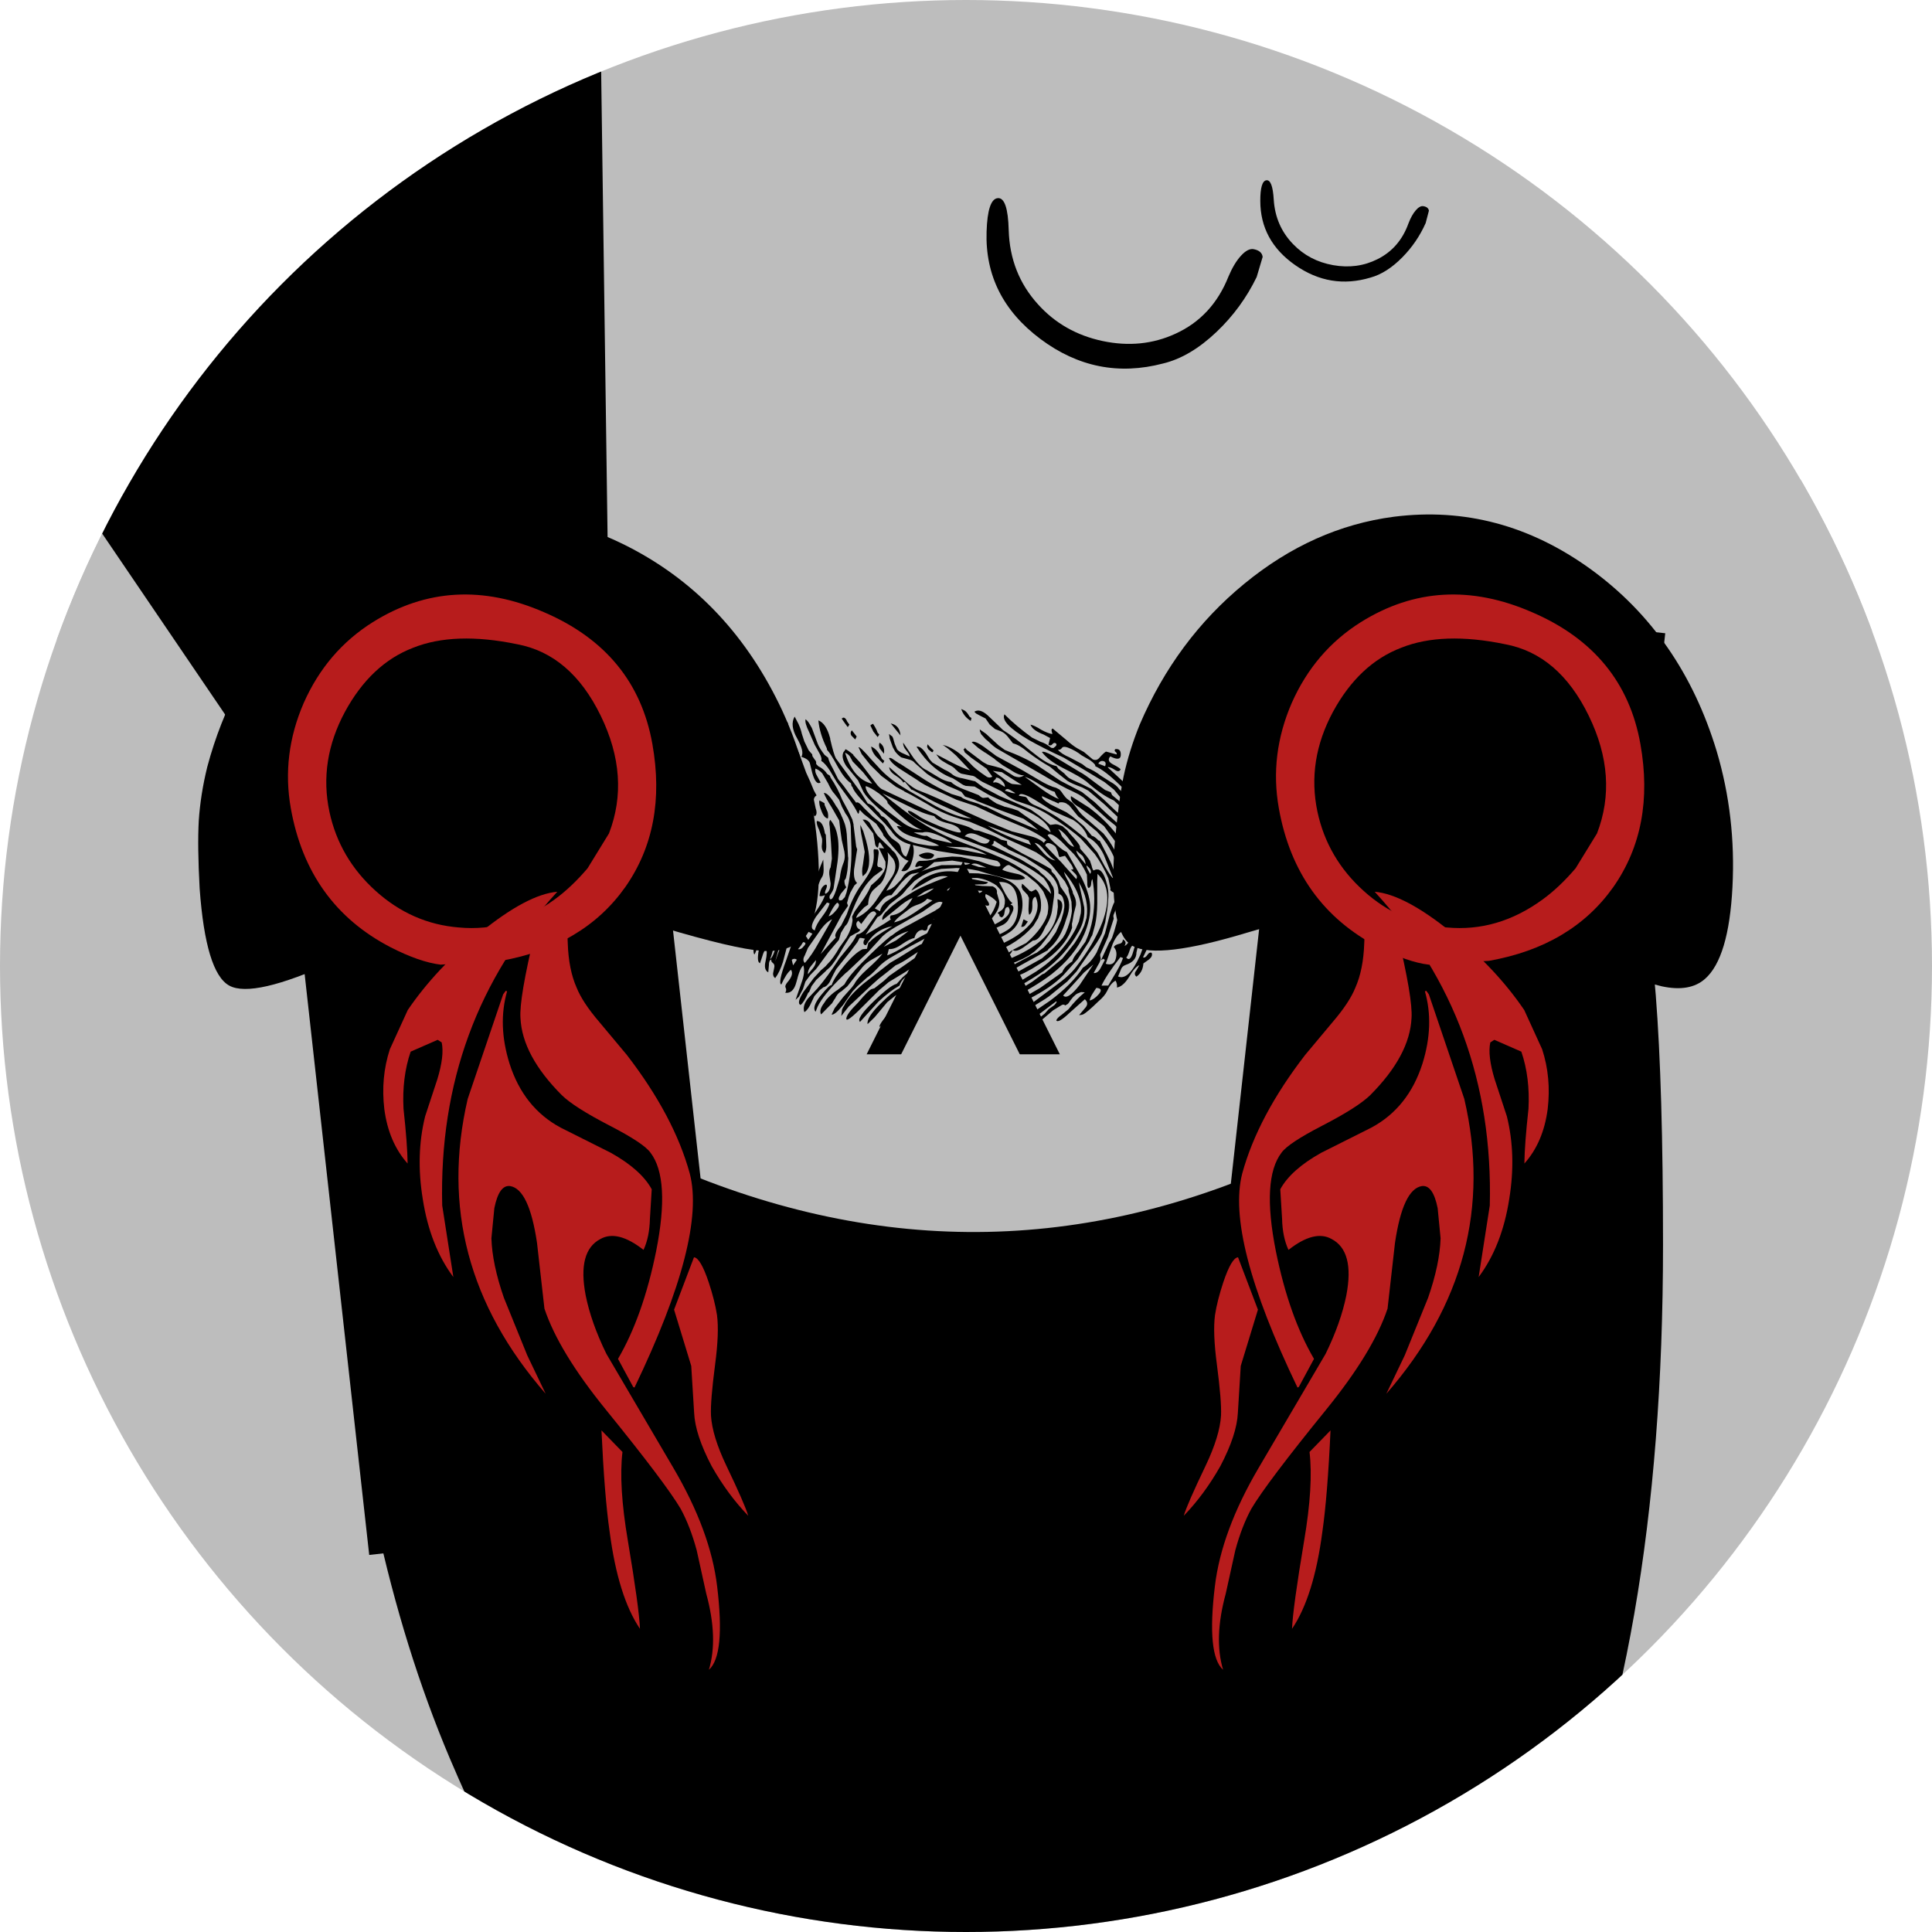 <?xml version="1.0" encoding="UTF-8" standalone="no"?>
    <svg version="1.1" xmlns="http://www.w3.org/2000/svg" xmlns:xlink="http://www.w3.org/1999/xlink" height="30" width="30">
        <clipPath id="clipCircle">
            <circle cx="15" cy="15" r="15"/>
        </clipPath>
        <circle fill="#bdbdbd" cx="15" cy="15" r="15"/>
        <g clip-path="url(#clipCircle)">
  

  <g transform="
            matrix(1.0, 0.0, 0.0, 1.0, 0.0, 0.0) translate(15.471, 24.343) rotate(0) scale(1.286) scale(1,1)
        ">
    <path d="M-7.25 -8.4 Q-6.55 -9.05 -4.45 -8.4 -2.5 -7.7 0.55 -7.75 3.65 -7.75 5.8 -8.5 L7.7 -8.35 Q8.05 -7.7 8.05 -3.9 8.05 5.95 2.5 8.3 0.1 9.35 -2.3 7.9 -4.9 6.3 -6.6 2.3 -7.7 -0.3 -7.95 -3.9 -8.15 -7.5 -7.25 -8.4" fill="#000000" fill-rule="evenodd" stroke="none"/>
  </g>



  <g transform="
            matrix(1.0, 0.0, 0.0, 1.0, 0.0, 0.0) translate(14.605, 6.351) rotate(0.486) scale(0.483) scale(1,1)
        ">
    <path d="M41.0 -11.4 Q2.2 64.3 -41.0 -11.4 0.5 37.45 41.0 -11.4" fill="#bdbdbd" fill-rule="evenodd" stroke="none"/>
  </g>



	<g transform="
            matrix(1.0, 0.0, 0.0, 1.0, 0.0, 0.0) translate(7.8, 16.671) rotate(-6.343) scale(0.144) scale(1,1)
        ">
		<path fill="#000000" fill-rule="evenodd" stroke="none" stroke-width="1.333" d="M -20,-50 L 20,-50 L 20,50 L -20,50 Z "/>
	</g>



	<g transform="
            matrix(1.0, 0.0, 0.0, 1.0, 0.0, 0.0) translate(6.471, 10.157) rotate(162.509) scale(0.208) scale(1,1)
        ">
		<path fill="#000000" fill-rule="evenodd" stroke="none" stroke-width="1" d="M0.0 -50.0 L30.0 50.0 -30.0 50.0 0.0 -50.0"/>
	</g>



  <g transform="
            matrix(1.0, 0.0, 0.0, 1.0, 0.0, 0.0) translate(7.757, 11.529) rotate(-4.132) scale(0.113) scale(1,1)
        ">
    <path d="M-7.55 -30.55 Q6.85 -33.45 20.0 -25.3 33.1 -17.15 39.05 -1.6 42.35 7.15 42.55 16.85 42.75 26.6 39.7 29.7 37.75 31.7 33.85 31.15 30.1 30.6 20.45 26.95 14.5 24.7 10.75 23.85 6.95 22.95 1.95 22.7 L-9.25 23.25 Q-13.6 24.15 -24.85 28.4 -36.35 32.65 -39.45 30.65 -42.55 28.65 -42.55 17.05 -42.45 11.25 -42.0 7.75 -41.5 4.15 -40.3 0.45 -36.15 -11.55 -27.35 -19.9 -18.5 -28.3 -7.55 -30.55" fill="#000000" fill-rule="evenodd" stroke="none"/>
  </g>



	<g transform="
            matrix(1.0, 0.0, 0.0, 1.0, 0.0, 0.0) translate(22.2, 16.671) rotate(6.343) scale(0.144) scale(1,1)
        ">
		<path fill="#000000" fill-rule="evenodd" stroke="none" stroke-width="1.333" d="M -20,-50 L 20,-50 L 20,50 L -20,50 Z "/>
	</g>



  <g transform="
            matrix(1.0, 0.0, 0.0, 1.0, 0.0, 0.0) translate(22.243, 11.529) rotate(4.132) scale(0.113) scale(1,1)
        ">
    <path d="M-7.55 -30.55 Q6.85 -33.45 20.0 -25.3 33.1 -17.15 39.05 -1.6 42.35 7.15 42.55 16.85 42.75 26.6 39.7 29.7 37.75 31.7 33.85 31.15 30.1 30.6 20.45 26.95 14.5 24.7 10.75 23.85 6.95 22.95 1.95 22.7 L-9.25 23.25 Q-13.6 24.15 -24.85 28.4 -36.35 32.65 -39.45 30.65 -42.55 28.65 -42.55 17.05 -42.45 11.25 -42.0 7.75 -41.5 4.15 -40.3 0.45 -36.15 -11.55 -27.35 -19.9 -18.5 -28.3 -7.55 -30.55" fill="#000000" fill-rule="evenodd" stroke="none"/>
  </g>



  <g transform="
            matrix(1.0, 0.0, 0.0, 1.0, 0.0, 0.0) translate(14.863, 13.567) rotate(6.981) scale(0.069) scale(1,1)
        ">
    <path d="M2.15 7.2 Q-1.7 7.2 -3.35 9.45 -0.35 8.85 2.15 7.2 M-26.05 11.5 Q-25.05 10.05 -26.0 9.75 -26.75 10.5 -27.55 13.0 -26.9 12.85 -26.05 11.5 M-11.8 16.55 L-9.3 14.15 Q-12.4 15.5 -14.4 18.35 L-11.8 16.55 M-6.0 6.4 Q-6.6 7.3 -7.7 7.85 -9.05 8.5 -9.5 8.95 L-11.3 10.7 Q-12.5 11.9 -12.75 12.6 -10.75 11.85 -8.5 9.9 L-4.8 6.65 -6.0 6.4 M12.9 28.45 Q12.15 28.9 12.6 29.75 13.6 29.7 14.25 28.9 14.9 28.0 13.95 27.4 13.9 27.9 12.9 28.45 M11.3 34.3 Q10.95 35.15 10.25 35.55 9.45 36.1 8.8 35.75 L9.9 34.8 Q10.55 34.3 11.3 34.3 M0.9 9.5 Q4.95 8.05 4.6 7.2 -1.1 9.85 -4.1 10.9 -2.75 10.85 0.9 9.5 M-0.45 11.25 L4.4 9.05 Q3.15 9.35 1.0 10.3 L-2.3 11.6 -4.0 11.85 Q-5.05 12.05 -5.15 12.7 -5.05 13.9 -6.25 13.5 -7.55 13.8 -7.8 15.55 -8.75 15.8 -10.4 17.25 -11.9 18.65 -13.2 18.7 L-13.4 20.15 Q-11.8 19.4 -8.8 16.9 -5.9 14.45 -4.1 13.6 -3.95 12.75 -0.45 11.25 M13.35 16.45 L14.5 15.5 14.5 15.55 14.15 16.35 13.6 16.9 13.0 17.25 10.45 18.75 Q8.4 19.85 7.5 19.75 L6.75 20.1 Q6.05 20.95 3.7 21.85 0.9 22.75 -0.2 23.2 L-2.5 24.55 Q-5.05 26.35 -6.15 27.5 L-7.0 28.7 Q-7.4 29.4 -8.0 29.7 L-8.85 30.35 -10.55 32.75 -12.25 35.4 -13.1 36.35 Q-13.65 35.95 -9.9 30.75 -6.15 25.6 -5.0 25.8 -4.2 24.3 -1.15 22.75 L-1.05 22.45 0.4 22.0 Q4.7 20.3 5.15 20.65 L6.3 19.9 6.35 19.85 7.15 19.4 8.05 18.75 Q7.9 19.2 8.35 19.2 8.8 18.7 10.8 17.7 12.9 16.55 13.1 16.85 L13.35 16.45 M17.1 8.75 L16.6 9.65 Q16.3 10.15 15.75 10.1 L16.05 8.45 16.05 8.4 16.15 8.4 17.1 8.75 M-34.15 24.95 L-33.45 23.6 Q-34.05 23.25 -34.6 23.75 L-34.15 24.95 M-30.15 24.65 Q-30.75 25.6 -30.6 26.55 L-29.6 25.0 Q-29.0 24.0 -29.2 23.15 L-30.15 24.65 M-42.35 9.85 Q-41.65 7.2 -42.3 6.05 L-42.55 8.1 Q-42.65 9.25 -42.35 9.85 M-32.25 20.35 Q-31.6 19.45 -32.55 19.5 L-32.95 20.35 -33.5 21.2 Q-32.8 21.3 -32.25 20.35 M-30.7 17.35 L-31.6 17.05 -32.1 18.05 -31.45 18.85 -30.7 17.35 M-26.7 13.6 Q-28.1 14.45 -29.3 16.9 L-31.3 20.65 -31.8 22.4 Q-32.3 23.55 -31.6 24.1 -30.3 22.35 -28.95 18.95 L-26.7 13.6 M-27.7 10.1 L-28.3 10.0 -30.35 13.45 Q-31.75 16.35 -30.25 16.55 -30.15 15.25 -29.0 13.3 -27.8 11.25 -27.7 10.1 M-30.3 0.5 L-30.0 2.35 Q-29.8 3.45 -30.0 4.2 L-30.4 5.15 -30.95 7.25 -30.95 7.6 -31.4 8.3 Q-31.1 8.5 -31.1 9.45 L-30.75 9.55 -31.15 10.3 Q-31.55 12.6 -32.55 14.15 -33.1 15.35 -33.85 15.35 -33.2 13.15 -32.1 8.05 -31.1 3.15 -30.3 0.5 M-38.7 1.25 Q-38.9 1.0 -38.7 0.35 L-38.55 -0.8 Q-39.15 -0.8 -39.2 0.35 -39.35 1.5 -38.7 1.25 M-32.05 -6.05 Q-32.85 -7.25 -32.8 -7.95 L-32.3 -7.9 Q-31.3 -7.65 -30.65 -5.4 L-30.4 -5.1 -30.05 -3.0 Q-29.8 -1.7 -30.15 -0.95 -30.85 -1.35 -31.0 -2.4 -31.0 -3.6 -31.15 -4.15 L-32.05 -6.05 M-42.45 2.6 Q-42.8 4.7 -42.3 5.5 -42.65 4.9 -42.1 2.75 L-41.4 -0.05 Q-42.1 0.4 -42.45 2.6 M-39.7 3.6 Q-39.9 4.45 -39.5 4.45 -39.05 4.35 -38.9 3.5 -38.8 2.7 -39.25 2.4 L-39.7 3.6 M-45.95 -6.15 Q-46.55 -5.6 -46.35 -4.55 L-46.2 -2.8 Q-45.1 -2.95 -45.45 -4.25 L-45.95 -6.15 M-41.75 -7.85 Q-41.25 -5.85 -41.35 -5.05 -41.35 -4.4 -42.1 -2.7 -42.6 -1.1 -41.4 -0.2 -40.6 -3.8 -40.35 -5.65 -40.0 -9.05 -41.75 -10.7 -42.2 -9.6 -41.75 -7.85 M-31.5 -11.75 L-30.6 -10.2 Q-30.3 -9.35 -30.4 -8.8 -31.25 -8.8 -32.05 -10.35 -32.8 -11.65 -32.8 -12.6 L-32.1 -12.35 -31.55 -12.1 -31.5 -11.75 M-28.75 -31.0 L-28.15 -30.35 -28.45 -29.75 -29.25 -30.6 -30.05 -31.5 Q-29.85 -31.6 -29.75 -31.75 L-29.5 -31.75 Q-29.1 -31.65 -28.75 -31.0 M-44.3 -25.8 L-44.8 -27.6 -44.85 -28.35 Q-44.1 -27.55 -43.65 -26.5 L-43.1 -25.55 -42.25 -23.55 -41.8 -22.2 -40.95 -20.3 Q-40.35 -19.0 -40.3 -18.15 -39.95 -17.45 -38.9 -13.2 -37.2 -8.4 -37.4 -7.3 L-37.35 -7.0 Q-36.8 -7.0 -37.2 0.35 L-37.1 0.9 -37.25 1.85 -37.5 5.2 -37.35 8.9 Q-37.4 10.5 -38.25 13.9 -38.95 22.65 -39.45 24.15 L-39.25 24.0 -39.15 23.75 -39.1 23.7 Q-38.55 22.55 -38.1 18.6 L-37.65 14.05 -36.85 8.95 -36.3 5.05 -36.3 4.7 Q-36.05 2.45 -36.1 -1.3 L-36.25 -6.8 Q-35.95 -9.4 -37.35 -12.75 -39.35 -17.55 -39.55 -18.45 -38.4 -17.65 -37.25 -15.1 -36.35 -13.2 -35.85 -11.2 -35.35 -8.8 -35.25 -5.55 L-35.25 0.15 Q-35.25 5.0 -36.4 12.4 L-38.25 24.55 -36.0 14.9 -36.0 14.7 -35.95 14.6 Q-35.2 11.45 -34.9 8.9 L-34.85 8.7 -34.1 5.8 Q-33.5 3.0 -33.65 -0.25 L-34.15 -6.55 Q-32.8 -5.1 -32.65 -2.55 L-32.45 1.6 Q-32.1 3.0 -32.8 6.15 L-33.75 10.75 Q-34.4 17.25 -35.95 20.45 L-36.5 24.45 Q-36.95 26.85 -37.8 28.3 -38.35 28.0 -38.4 27.3 L-38.3 26.05 Q-38.2 25.3 -38.7 25.0 -39.25 24.7 -39.15 24.25 -39.7 24.45 -39.55 25.6 L-39.5 27.2 Q-40.65 26.75 -40.4 24.75 -40.2 22.55 -40.65 22.05 -41.1 22.65 -41.25 23.7 L-41.6 25.4 -41.9 25.2 Q-42.25 24.75 -42.25 23.5 L-42.25 22.95 -42.05 20.95 Q-41.25 16.2 -42.0 12.15 -42.6 14.05 -42.5 17.85 -42.35 21.75 -43.05 23.55 -43.6 23.55 -43.45 19.0 L-43.35 13.35 Q-43.75 10.35 -43.75 6.3 L-43.7 -0.75 -44.3 -0.05 Q-45.05 1.35 -44.9 4.95 L-44.6 9.5 -44.55 10.9 -44.8 14.0 -45.05 17.05 -44.35 21.15 -44.35 21.3 -44.55 22.0 -45.2 21.6 -45.5 21.25 -45.6 21.05 Q-46.35 19.6 -46.15 15.25 L-45.95 12.75 -45.9 7.9 -46.25 4.9 -46.15 1.2 Q-45.95 -1.1 -46.15 -2.45 L-46.6 0.5 Q-46.9 3.2 -46.8 7.35 L-46.55 11.45 Q-46.5 14.35 -47.05 15.45 L-47.45 16.05 -47.95 15.45 -48.15 15.0 -48.7 12.15 -49.1 9.65 -49.15 9.5 -49.45 8.3 -49.45 8.15 Q-50.35 4.15 -49.7 -0.35 -49.2 -3.7 -49.05 -8.8 L-48.75 -17.3 -48.7 -19.75 Q-47.75 -18.15 -47.5 -13.5 -47.3 -9.35 -45.65 -7.65 L-45.5 -11.85 Q-45.5 -14.25 -45.95 -16.05 L-46.5 -17.6 Q-46.25 -17.95 -46.15 -18.9 L-46.05 -21.9 Q-46.25 -23.25 -46.85 -23.45 -46.5 -23.45 -46.5 -24.1 L-46.3 -24.95 Q-45.65 -24.8 -45.3 -20.5 L-44.75 -15.2 Q-44.05 -13.5 -44.05 -9.6 -44.0 -5.85 -43.25 -4.05 -42.35 -5.35 -42.3 -8.8 -42.25 -12.1 -42.9 -13.55 -43.45 -14.9 -44.0 -17.75 -44.6 -21.25 -43.9 -21.45 L-43.05 -15.9 Q-42.25 -12.5 -40.9 -10.8 -39.05 -8.25 -39.25 -6.55 L-39.5 -5.5 -39.5 -5.35 Q-40.05 -3.1 -39.55 -2.15 L-39.5 -2.1 Q-39.35 -1.6 -38.8 -1.35 -38.35 -2.1 -38.2 -3.0 L-38.05 -3.4 -37.85 -5.05 -37.85 -5.25 Q-37.85 -6.95 -38.35 -9.2 L-38.4 -9.75 -38.65 -10.65 -39.65 -14.4 Q-40.25 -16.7 -41.05 -17.9 -41.4 -18.45 -41.8 -20.3 -42.1 -21.3 -43.35 -21.85 L-43.5 -23.15 -44.3 -25.8 M-43.5 -28.5 Q-43.75 -29.15 -43.2 -29.35 -41.7 -29.75 -41.8 -28.05 L-41.65 -27.75 -38.55 -22.45 -36.5 -18.45 -35.4 -16.65 -34.3 -14.7 -33.55 -13.65 Q-34.05 -13.25 -34.05 -12.65 L-33.4 -10.75 Q-32.9 -9.75 -33.15 -9.25 -33.25 -9.0 -33.45 -8.9 L-34.55 -10.8 -35.95 -14.65 Q-36.8 -16.95 -37.65 -18.15 L-38.4 -19.1 Q-38.95 -19.6 -40.55 -22.45 L-42.85 -27.5 -43.5 -28.5 M14.8 1.3 L14.75 1.25 14.75 0.45 15.1 0.65 16.45 1.65 16.55 1.8 17.1 1.95 17.7 1.55 17.95 1.35 Q18.85 1.85 19.35 3.5 19.7 4.75 19.65 6.05 L19.25 7.85 19.15 8.0 18.45 9.55 17.6 10.7 Q14.6 14.6 8.85 17.35 L6.8 18.1 0.7 20.55 -4.15 23.75 -10.55 29.0 -12.1 30.6 -14.5 34.3 -15.9 36.05 Q-16.35 34.55 -13.35 30.85 -11.3 28.3 -10.35 27.6 L-9.3 26.85 -9.25 26.75 -5.85 24.1 -5.0 23.25 -4.15 22.75 -3.9 22.6 Q-3.55 22.35 -1.4 21.05 L0.65 19.45 0.9 19.15 Q1.85 18.3 6.1 17.35 7.5 17.0 9.35 16.05 L9.65 15.85 12.5 14.05 Q15.75 12.0 17.55 9.45 L17.95 8.85 Q19.7 5.5 18.15 3.0 17.35 3.3 17.65 4.95 17.9 6.7 17.2 7.2 16.9 6.5 16.85 5.35 L16.7 3.45 16.3 2.8 15.1 1.8 14.8 1.3 M16.45 -9.0 L18.8 -6.9 Q20.4 -5.6 21.6 -5.65 20.7 -5.95 18.9 -7.6 17.45 -9.05 16.45 -9.0 M5.35 4.7 L2.7 5.0 Q1.15 5.3 1.0 6.5 1.75 6.0 3.25 5.9 4.5 5.9 5.35 4.7 M6.1 -5.05 Q4.0 -5.95 1.5 -6.15 L-3.25 -5.75 6.1 -5.05 M6.95 3.75 Q6.75 4.2 7.1 4.7 L7.75 5.5 Q8.4 6.45 7.25 6.3 L5.65 5.9 Q5.35 6.4 5.65 7.05 L6.0 8.2 Q6.25 7.5 6.35 8.9 L6.35 10.15 Q8.9 9.45 9.6 5.2 8.75 4.35 6.95 3.75 M1.45 4.05 L4.05 4.0 Q5.9 3.8 6.1 3.15 L3.55 3.3 Q2.0 3.3 1.45 4.05 M0.0 4.1 Q-0.35 4.45 -0.3 5.0 L0.6 4.2 0.0 4.1 M0.8 2.4 L-0.75 2.7 -1.35 3.45 Q-1.9 3.8 -1.75 4.1 -1.2 3.5 0.05 3.2 L2.05 2.5 0.8 2.4 M0.65 -8.55 Q1.5 -8.55 4.0 -7.65 6.1 -7.05 6.35 -8.4 L3.4 -9.25 Q1.4 -9.8 0.65 -8.55 M6.35 -2.15 L4.6 -2.65 Q3.5 -2.95 2.9 -2.45 L4.65 -2.1 6.35 -2.15 M9.45 -20.2 Q8.65 -20.5 8.4 -19.85 L9.7 -19.6 Q10.5 -19.45 10.8 -19.6 L9.45 -20.2 M8.25 -20.7 Q8.35 -21.25 7.5 -21.95 6.65 -22.7 6.0 -22.5 6.2 -22.4 5.8 -21.95 5.4 -21.55 5.65 -21.3 6.0 -21.65 6.95 -21.3 L8.25 -20.7 M9.15 -22.95 L7.2 -23.9 5.15 -23.95 7.45 -22.7 Q8.9 -21.75 9.8 -21.55 L12.0 -21.6 9.15 -22.95 M15.05 -9.4 L10.3 -10.45 5.5 -11.55 Q8.8 -9.9 15.7 -8.45 L15.05 -9.4 M16.5 -21.25 Q18.9 -19.9 20.7 -19.45 19.95 -20.05 19.55 -20.95 18.25 -21.15 15.95 -22.2 13.7 -23.3 12.45 -23.5 L16.5 -21.25 M-4.8 3.9 Q-5.75 4.2 -6.85 4.95 L-8.4 6.3 Q-6.2 5.45 -4.8 3.9 M-8.1 0.5 Q-6.4 -0.5 -3.7 -1.5 L-0.45 -1.9 Q1.7 -2.05 2.65 -2.65 L-1.45 -2.8 -5.45 -1.95 Q-7.05 -0.2 -8.1 0.5 M-8.5 0.75 L-9.85 1.2 Q-10.55 1.25 -12.2 3.5 L-14.1 6.6 Q-15.2 6.65 -16.05 7.9 L-17.45 10.0 -16.2 10.5 Q-16.15 9.2 -15.0 8.1 L-12.95 6.35 -11.3 4.1 -9.8 1.8 -8.5 0.75 M-7.85 -7.65 L-6.5 -7.1 -1.95 -6.65 Q-2.75 -7.3 -4.3 -7.8 -7.65 -8.9 -8.85 -8.25 L-10.85 -8.05 Q-8.7 -7.35 -7.85 -7.65 M-5.65 -3.6 Q-5.85 -2.5 -7.25 -2.45 -8.5 -2.45 -9.1 -3.1 -7.15 -4.45 -5.65 -3.6 M-15.8 -0.4 Q-15.85 3.6 -17.3 4.8 L-18.05 5.65 -18.35 6.0 Q-19.2 7.25 -19.05 9.35 L-19.85 10.05 -20.8 11.35 Q-21.35 12.15 -21.35 12.65 -19.1 11.35 -17.45 8.35 L-14.75 3.0 Q-13.25 0.4 -14.65 -1.5 L-16.15 -2.9 Q-15.8 -2.05 -15.8 -0.4 M-22.95 -8.25 L-22.15 -6.95 -21.25 -4.9 Q-19.2 0.15 -20.4 2.4 L-21.0 3.15 Q-21.45 2.3 -21.3 0.45 L-21.25 -2.35 -22.2 -5.3 Q-22.85 -7.1 -22.95 -8.25 M-19.25 -2.55 Q-19.45 -3.4 -18.9 -3.2 L-18.45 -3.25 Q-18.15 -3.05 -18.1 -2.45 L-18.1 0.05 -18.05 0.4 -17.8 0.65 -17.55 0.65 Q-17.0 0.65 -16.75 1.15 L-18.7 3.0 -18.8 3.2 Q-19.65 4.2 -20.3 5.45 L-20.35 5.55 Q-21.45 7.6 -22.3 10.75 L-22.95 13.35 Q-23.15 14.3 -23.6 14.75 L-24.35 16.4 -24.6 18.0 -26.6 21.05 -28.45 24.35 -28.95 25.2 -30.05 26.65 -30.95 28.25 -31.3 30.0 -31.95 31.7 -31.95 31.75 -32.65 32.6 -31.8 28.65 Q-31.2 26.15 -31.85 24.7 -32.55 25.3 -32.95 28.6 -33.3 31.3 -35.15 31.3 -34.85 30.65 -35.2 30.15 -35.5 29.75 -34.95 28.9 -33.65 26.95 -34.5 26.0 -35.45 26.95 -36.25 29.55 -37.1 29.4 -35.85 24.1 -34.7 18.85 -34.7 18.3 L-34.55 18.05 Q-33.95 16.2 -32.45 15.55 L-31.3 13.9 -30.0 11.25 Q-29.2 9.65 -28.95 8.4 -29.85 8.9 -30.15 8.7 -30.15 6.5 -29.0 6.0 -28.6 6.1 -28.85 6.95 -29.15 7.85 -28.9 8.1 -27.85 7.55 -28.0 5.65 L-28.55 3.65 Q-28.75 2.6 -28.45 2.05 L-28.4 0.05 -29.0 -3.3 -29.75 -7.0 Q-30.15 -8.2 -29.8 -8.55 -28.4 -7.2 -27.85 -5.4 -27.05 -3.2 -27.05 0.6 L-27.2 6.45 Q-27.15 7.0 -27.85 8.3 -28.0 8.95 -27.6 9.2 L-27.3 9.05 Q-26.95 8.6 -26.6 7.0 L-26.15 4.5 -26.1 4.0 Q-26.1 2.3 -25.75 0.9 -25.35 -0.4 -25.8 -1.85 L-26.7 -4.35 -27.25 -6.4 -27.8 -8.65 -29.85 -11.4 Q-31.4 -13.25 -32.0 -14.4 -31.0 -14.6 -28.9 -11.8 -28.15 -11.1 -27.3 -9.55 L-27.25 -9.5 -26.7 -8.5 Q-25.9 -7.1 -25.55 -4.75 L-24.85 -0.85 Q-24.7 -0.5 -24.7 0.4 -24.5 2.35 -24.75 4.1 L-25.0 4.6 Q-24.9 5.55 -24.4 6.05 L-25.5 7.75 -25.5 7.85 Q-26.05 8.95 -25.5 9.2 L-25.0 9.05 -24.45 8.3 -24.3 7.65 -24.2 7.2 Q-23.6 2.5 -24.3 -2.65 L-25.0 -7.2 Q-25.2 -9.0 -26.6 -10.4 L-27.6 -11.85 -28.4 -13.3 -29.6 -14.5 Q-30.35 -15.1 -31.3 -16.65 L-32.9 -18.75 Q-33.75 -19.45 -34.55 -19.6 -34.6 -18.8 -34.0 -18.05 L-33.0 -16.65 Q-34.0 -15.8 -35.15 -18.6 L-35.95 -20.7 Q-36.35 -21.55 -38.0 -21.85 -37.4 -23.05 -39.45 -25.85 -41.5 -28.6 -40.6 -30.65 L-39.5 -29.05 -39.4 -28.85 Q-38.9 -28.05 -38.5 -26.95 L-37.75 -25.35 -37.55 -25.05 -36.55 -23.5 -35.65 -22.7 -35.55 -22.3 -34.95 -21.6 Q-34.5 -21.3 -34.5 -20.65 L-33.95 -20.2 Q-32.9 -19.85 -32.1 -19.1 L-31.8 -18.75 -31.1 -18.4 -30.95 -18.05 Q-28.95 -15.75 -27.75 -13.45 L-26.05 -11.05 -24.9 -9.25 -24.5 -8.2 -24.45 -7.9 -23.3 -3.3 -23.0 -2.7 -23.05 -1.55 -23.15 1.85 Q-23.05 4.2 -22.1 4.8 L-22.65 5.45 -23.35 7.15 -23.6 8.15 -23.8 9.55 -23.5 10.15 -24.65 12.35 -28.3 21.7 -26.1 18.55 -25.35 17.55 Q-26.0 17.0 -24.5 14.75 L-23.55 12.1 Q-22.85 8.6 -21.45 5.75 -19.9 3.0 -19.5 1.8 -18.75 -0.2 -19.25 -2.55 M-17.5 -13.9 Q-17.35 -14.4 -19.6 -15.75 -21.85 -17.0 -22.85 -17.05 -22.75 -15.85 -20.5 -14.15 L-17.2 -12.05 -13.25 -9.75 Q-10.75 -8.55 -8.95 -8.9 -10.0 -8.75 -13.25 -10.8 -16.05 -12.6 -17.5 -13.9 M-23.8 -20.1 L-26.4 -22.2 -27.2 -23.3 Q-27.7 -23.8 -28.35 -23.95 -27.3 -21.55 -25.7 -19.9 -23.7 -17.95 -21.45 -17.8 L-23.8 -20.1 M-19.95 -23.6 L-19.35 -23.2 -19.6 -22.6 -21.45 -24.05 Q-22.45 -25.0 -22.7 -26.05 -21.2 -25.65 -19.95 -23.6 M-11.85 -12.6 L-10.2 -11.85 Q-9.4 -11.3 -5.15 -10.1 -0.6 -8.9 -0.3 -9.4 -0.8 -10.7 -3.3 -11.0 -6.0 -11.3 -6.7 -12.25 -9.25 -12.45 -12.85 -13.8 L-18.9 -15.9 Q-13.5 -12.45 -10.15 -10.8 -5.45 -8.45 -0.75 -7.35 7.9 -5.35 11.05 -4.2 17.15 -1.95 21.55 1.95 21.05 0.2 19.4 -1.4 14.5 -4.45 5.5 -6.65 -6.1 -9.4 -8.85 -10.5 -11.7 -11.55 -12.4 -12.2 -13.2 -13.0 -11.85 -12.6 M-9.4 -27.45 L-8.65 -26.9 -8.75 -26.6 -8.85 -26.45 -9.05 -26.5 -9.85 -27.0 -9.95 -27.15 -10.15 -27.45 -10.2 -27.65 -10.15 -28.1 -9.4 -27.45 M-17.65 -30.5 L-18.95 -31.75 Q-16.9 -31.6 -16.45 -29.35 L-17.65 -30.5 M-20.7 -25.85 Q-21.15 -26.6 -20.9 -27.15 -19.55 -26.45 -19.65 -24.8 L-20.7 -25.85 M-26.2 -27.9 L-26.45 -27.2 -27.45 -28.0 Q-27.85 -28.6 -27.45 -29.15 L-26.65 -28.35 -26.2 -27.9 M-23.25 -30.95 L-22.9 -31.2 Q-21.9 -30.0 -21.65 -29.35 L-21.2 -28.95 -21.5 -28.35 -22.6 -29.45 -23.45 -30.75 -23.25 -30.95 M-1.55 -35.45 L-1.05 -35.15 -1.15 -34.5 Q-2.85 -35.3 -3.6 -36.9 L-2.8 -36.65 Q-2.2 -36.35 -1.55 -35.45 M34.2 21.7 L33.5 23.15 Q33.1 24.0 33.05 24.7 34.05 24.35 34.95 23.0 35.85 21.6 34.2 21.7 M32.9 16.55 L31.0 18.65 29.35 21.0 27.0 24.3 Q28.1 25.3 30.4 21.5 L32.9 16.55 M39.35 14.3 L38.75 14.15 Q36.15 18.45 35.3 21.05 L36.8 20.85 37.55 19.15 Q39.0 16.0 39.35 14.3 M41.35 13.15 L41.75 10.9 Q40.95 10.95 40.65 12.3 40.35 13.85 40.05 14.1 40.95 14.95 41.35 13.15 M42.6 9.2 Q43.05 8.35 42.2 8.1 41.75 8.1 41.5 8.75 41.25 9.35 41.45 9.85 42.15 10.0 42.6 9.2 M48.8 1.05 Q48.4 0.8 47.4 -3.25 46.3 -7.3 46.65 -7.65 48.85 -4.35 49.1 -1.35 49.4 -0.15 48.8 1.05 M23.4 4.65 L23.1 2.95 Q25.4 3.25 23.55 8.1 22.3 11.2 20.6 13.8 L19.45 15.2 18.4 16.2 18.15 16.4 Q16.2 17.9 12.65 19.55 L7.05 22.05 -2.55 27.75 -4.7 29.55 -7.3 32.75 -8.55 34.85 -10.2 36.55 Q-10.65 37.1 -11.2 37.1 L-11.6 36.95 Q-11.4 35.25 -8.0 31.5 L-7.35 30.75 -3.4 27.2 0.55 24.6 2.0 23.75 8.65 20.3 8.75 20.2 12.75 18.3 Q17.35 15.85 19.85 13.35 23.15 10.1 23.4 6.3 L23.4 4.65 M22.8 -1.2 L23.45 0.1 24.75 1.55 Q26.55 3.45 25.6 7.15 24.85 11.9 22.45 14.35 L22.3 14.65 16.85 18.6 15.65 19.5 15.3 19.7 14.6 20.1 11.1 22.0 9.5 22.75 Q8.3 23.5 8.55 22.65 L8.5 22.6 5.35 24.4 0.05 28.25 -4.3 31.85 -4.5 32.05 -6.2 33.85 -6.45 34.15 -8.0 36.45 Q-8.5 34.85 -6.45 32.65 -4.4 30.1 -0.45 27.25 3.2 24.55 6.05 23.25 7.55 22.0 8.55 22.6 L8.85 22.85 Q9.1 22.35 9.65 22.0 L11.45 21.15 Q12.6 20.65 13.2 19.9 L15.0 18.95 15.65 18.4 Q19.45 15.7 19.95 15.45 L21.3 14.15 22.55 12.45 23.65 10.35 24.5 7.55 24.8 5.75 24.85 4.6 Q24.85 3.55 24.2 2.35 23.85 1.85 23.15 1.65 23.0 -1.25 19.55 -3.2 L19.1 -3.4 14.75 -5.5 11.75 -6.5 10.8 -6.8 10.05 -7.2 9.8 -7.25 7.5 -8.35 7.25 -8.25 Q7.45 -7.6 6.85 -7.35 L13.9 -4.9 16.2 -3.85 17.05 -3.5 18.15 -2.9 18.55 -2.55 19.55 -1.9 21.0 -0.7 21.55 0.05 21.7 0.2 Q22.25 0.95 22.25 2.6 L22.2 5.25 Q22.25 7.2 21.15 9.45 20.2 12.75 18.75 12.85 L18.0 13.55 16.7 14.75 Q15.2 16.0 14.5 15.5 L17.3 13.6 Q20.05 10.6 21.05 7.6 L21.3 6.5 21.3 5.35 Q21.25 4.45 20.8 3.45 L19.75 1.65 19.35 1.2 18.3 0.2 17.75 -0.2 16.7 -0.85 15.7 -1.5 11.4 -3.35 Q10.75 -3.4 9.95 -2.15 10.5 -1.85 12.8 -1.65 14.8 -1.55 15.3 -0.85 14.6 -0.15 11.7 -0.2 L7.95 -0.7 6.3 -0.95 4.65 -1.25 Q1.7 -1.5 -0.35 -1.25 L-1.1 -1.1 -3.65 -0.65 -3.95 -0.55 -5.0 -0.2 Q-6.45 0.45 -7.55 1.3 L-7.65 1.35 -9.3 2.75 -10.85 4.8 Q-11.7 6.3 -12.45 6.9 L-14.2 8.65 -15.55 10.75 Q-15.9 11.5 -16.6 11.85 L-18.8 16.15 -14.9 13.15 -13.55 12.0 Q-13.95 11.8 -13.7 11.15 -10.75 10.45 -9.3 6.65 -10.65 7.35 -12.45 9.35 L-15.4 12.4 Q-15.75 11.9 -15.05 10.7 L-15.0 10.65 -14.35 9.85 Q-12.8 7.9 -9.7 5.55 -7.7 3.85 -2.0 0.9 -3.95 0.65 -6.15 2.35 L-9.8 5.05 Q-8.7 2.65 -6.1 1.15 -3.6 -0.35 -0.8 -0.4 L0.9 -0.4 2.7 -0.45 4.7 -0.65 7.15 -0.65 Q13.7 -0.35 15.0 3.25 15.75 5.35 15.35 7.65 15.0 10.15 13.35 11.6 11.3 13.45 6.35 15.75 L1.25 18.1 Q0.35 18.65 -0.25 19.15 L-2.0 20.55 -6.55 22.9 Q-9.55 24.6 -9.8 26.55 -11.95 28.15 -14.1 30.75 L-17.65 35.75 Q-18.65 35.1 -15.2 30.85 -11.9 26.75 -10.5 26.25 L-9.4 24.7 -8.65 23.85 -8.15 23.45 -7.0 22.55 -6.7 22.3 -5.6 21.6 -5.35 21.45 Q-3.1 20.15 -0.05 17.85 1.7 16.7 6.3 14.75 10.55 13.0 12.6 11.35 15.3 9.25 14.3 4.7 13.4 0.05 9.6 0.7 L11.3 3.15 Q12.65 4.95 13.15 5.0 L12.75 5.45 13.15 5.55 Q13.8 6.0 13.3 7.3 L12.85 8.5 Q12.55 9.5 11.65 10.15 L9.9 11.2 2.9 14.9 Q2.7 15.5 1.85 15.8 L0.3 16.3 Q-2.15 17.8 -3.55 18.85 L-5.7 20.7 -9.05 23.5 -12.35 26.1 -12.85 26.65 -14.25 28.15 -17.5 32.3 Q-20.7 36.45 -20.8 35.4 -20.9 34.4 -18.65 31.55 -16.4 28.1 -15.8 28.05 L-15.35 27.85 -13.5 26.0 -12.35 24.65 -10.45 22.95 -6.5 19.4 -6.45 19.3 -3.95 17.6 -3.1 17.2 0.65 15.3 4.3 13.15 6.5 12.05 9.7 10.35 Q13.9 7.55 12.3 6.0 L11.9 6.2 11.8 6.35 Q11.65 6.6 11.65 7.05 L11.6 7.85 Q11.3 8.75 10.9 8.45 10.55 8.4 10.55 8.0 L10.1 7.65 10.9 6.95 11.05 6.8 11.4 6.15 11.4 5.9 11.45 5.35 11.4 4.8 11.4 4.65 Q10.95 3.0 9.4 1.8 L9.1 1.55 8.5 1.25 Q6.55 0.4 4.55 0.4 L0.05 1.05 3.65 0.8 7.1 1.05 Q7.05 1.6 5.45 1.75 L3.2 2.1 5.95 2.05 8.25 1.85 Q9.45 2.2 9.4 3.2 L9.9 4.4 Q10.9 6.1 9.05 8.9 L8.9 9.15 8.3 10.0 6.05 11.8 1.8 13.9 0.9 14.35 -2.6 15.9 -5.75 17.8 -8.45 20.1 Q-10.0 21.45 -11.25 22.15 L-12.85 23.8 -14.65 25.6 -16.1 27.25 -20.6 32.65 -22.0 34.95 -22.0 33.5 -21.85 33.0 -21.65 32.6 Q-20.9 30.3 -17.9 27.1 L-13.5 22.7 -12.55 21.75 -10.65 20.3 -7.3 17.6 -6.95 17.35 -6.4 16.9 -2.15 14.65 Q-1.4 14.3 -1.3 13.75 -1.15 13.25 -0.6 12.95 -1.6 13.05 -2.85 14.0 L-3.1 14.45 -4.85 15.15 Q-5.45 15.3 -5.9 15.7 L-8.25 17.35 -11.9 20.05 Q-14.05 21.6 -15.0 23.0 -16.7 25.25 -17.25 25.6 L-19.2 27.85 -20.15 29.15 -20.2 29.25 -21.9 32.45 Q-23.45 34.95 -24.2 34.9 L-23.7 33.4 -22.1 30.7 -20.4 28.25 -19.95 27.45 Q-19.45 26.05 -17.45 23.75 -15.2 21.2 -14.5 19.9 L-16.7 21.5 Q-17.9 22.4 -18.6 23.45 L-21.45 28.15 -22.65 29.45 -22.85 29.6 Q-23.5 30.1 -23.85 31.2 L-24.0 31.45 -24.4 32.35 -26.55 35.15 Q-27.2 34.25 -26.2 32.55 L-25.8 31.75 Q-24.85 30.35 -23.8 29.45 L-23.5 29.2 -22.15 27.8 Q-21.35 25.7 -18.8 22.45 -15.35 18.0 -13.25 15.85 L-12.8 15.5 -12.75 15.45 Q-11.7 14.3 -9.15 12.6 L-5.25 9.8 -3.9 8.85 -3.7 8.65 -3.25 8.3 -3.15 8.2 Q-1.7 6.9 -2.7 6.75 -3.4 6.6 -4.5 7.5 L-6.7 9.45 -10.95 12.6 Q-13.7 14.5 -14.95 16.0 L-17.8 20.0 -21.85 24.9 -22.2 25.25 -22.65 25.8 Q-26.65 30.75 -27.55 33.55 L-27.85 34.7 Q-28.9 33.8 -27.15 30.95 -25.35 28.1 -25.0 28.35 -24.7 26.7 -22.7 23.6 -20.65 20.45 -19.05 19.45 L-18.1 19.25 -17.95 17.85 -17.6 17.55 Q-16.9 16.45 -13.05 13.5 -16.9 14.7 -18.4 18.45 -18.95 18.55 -19.05 18.0 -19.1 17.45 -18.8 17.05 -19.85 16.9 -20.05 17.05 L-20.4 18.0 -21.55 20.0 -24.4 24.6 -24.85 25.75 -25.55 27.75 Q-26.1 28.85 -26.75 29.0 L-27.5 29.75 -28.55 31.25 -29.3 33.5 Q-29.8 34.7 -30.35 35.1 -31.0 33.8 -29.95 32.0 L-28.05 29.4 Q-26.2 26.65 -24.0 22.15 L-22.3 19.45 Q-21.2 17.75 -20.75 16.3 -19.45 16.0 -18.5 14.1 L-16.95 11.2 Q-17.55 10.0 -18.75 11.6 L-20.05 13.85 -20.8 13.2 Q-21.35 13.7 -21.05 14.4 -20.75 15.05 -20.1 15.15 -20.3 15.7 -21.0 16.05 L-22.2 16.95 -23.5 19.7 Q-24.95 23.2 -25.9 24.4 L-26.65 25.25 -26.65 25.3 -28.6 27.6 -28.65 27.7 -29.45 29.1 -29.85 30.55 -30.0 30.6 Q-30.7 32.95 -31.4 33.6 -32.4 33.3 -31.1 30.6 L-29.2 27.25 -27.8 25.3 -26.85 24.25 -26.55 23.8 Q-25.35 22.3 -24.3 19.75 L-22.95 17.25 Q-22.1 15.25 -22.1 13.6 L-22.1 13.25 -22.3 12.45 -21.85 11.2 -20.2 8.15 Q-19.3 6.4 -18.9 4.95 -17.0 2.95 -16.6 1.85 L-16.4 1.5 -16.2 0.6 -16.2 0.4 -16.35 -0.7 -16.4 -0.8 -17.65 -2.75 -18.2 -3.6 -17.0 -3.65 -18.1 -4.9 Q-18.4 -4.75 -18.35 -4.25 -18.35 -3.7 -18.5 -3.65 -19.1 -3.85 -19.25 -4.8 L-19.85 -6.7 -21.3 -8.15 -22.6 -9.5 -22.0 -9.55 -21.45 -9.35 -21.0 -9.05 -19.35 -6.9 -18.75 -6.25 -16.5 -4.55 -15.5 -3.8 -15.1 -3.4 -14.65 -3.1 -14.25 -2.7 -14.1 -2.45 Q-12.65 -0.7 -13.5 1.55 L-15.35 5.75 -14.35 5.2 -13.85 4.75 -13.55 4.45 -12.4 2.9 -11.85 1.85 Q-11.3 0.95 -10.0 0.4 -8.3 -0.25 -7.85 -0.65 L-8.65 -0.7 Q-9.25 -0.25 -9.6 -0.45 L-9.4 -1.2 Q-9.1 -1.9 -8.3 -1.9 L-7.1 -2.1 -5.9 -2.45 -5.3 -2.7 -4.75 -3.0 -1.6 -3.7 0.35 -3.85 4.55 -3.4 6.9 -2.9 Q9.65 -2.4 9.4 -3.2 L9.15 -3.6 8.6 -3.95 4.6 -4.35 0.95 -4.35 -4.95 -4.55 -10.7 -5.2 Q-10.0 -3.8 -10.45 -1.5 -10.85 1.15 -12.55 0.9 L-11.95 -0.4 -11.2 -1.55 Q-12.2 -1.7 -13.05 -2.45 L-15.3 -4.45 -17.5 -6.5 -17.75 -7.0 -19.45 -8.95 -22.45 -10.75 -22.65 -10.9 -23.5 -11.6 -23.6 -11.2 Q-23.55 -10.75 -23.8 -10.7 -24.75 -12.2 -26.4 -13.95 L-29.3 -17.05 -31.25 -19.55 Q-32.45 -21.0 -33.45 -21.5 -33.3 -22.15 -34.15 -23.25 L-35.35 -24.9 -36.95 -27.6 Q-38.2 -29.5 -38.1 -30.35 -37.55 -30.05 -37.1 -29.45 L-36.5 -28.65 -36.35 -28.4 -34.7 -25.2 Q-34.15 -24.2 -32.85 -22.9 L-32.0 -22.4 Q-31.7 -21.5 -30.65 -20.1 L-29.2 -17.9 -27.7 -16.45 -26.35 -15.0 -24.5 -13.1 Q-24.1 -13.55 -22.65 -12.15 L-20.35 -10.4 -18.7 -9.4 -18.65 -9.35 -18.25 -9.1 Q-17.65 -8.75 -17.25 -7.95 L-16.45 -6.9 -15.65 -6.15 -14.25 -5.4 Q-13.55 -5.0 -13.3 -4.25 L-13.05 -3.5 -12.55 -2.75 Q-12.25 -2.5 -11.9 -2.4 -11.65 -2.75 -11.35 -4.45 L-11.25 -5.1 -11.2 -5.25 Q-14.05 -5.6 -15.95 -7.8 L-17.55 -9.25 -19.25 -10.6 -20.7 -11.75 Q-25.25 -15.2 -25.75 -16.5 L-26.0 -16.7 -26.2 -17.3 Q-27.7 -18.05 -29.5 -20.5 -31.6 -23.45 -32.45 -24.1 L-32.55 -24.45 Q-34.55 -27.5 -35.2 -30.45 -33.4 -30.0 -32.15 -26.95 L-32.05 -26.7 -32.05 -26.6 Q-30.85 -23.3 -30.25 -22.45 L-23.8 -15.6 -21.9 -13.25 Q-20.8 -13.1 -19.65 -11.85 L-19.2 -11.6 -18.5 -10.8 Q-17.75 -10.7 -16.95 -9.9 L-15.65 -8.4 Q-13.7 -6.05 -9.5 -5.6 L-7.05 -5.5 -6.1 -5.55 -4.8 -5.75 Q-6.0 -6.45 -10.1 -6.95 -13.5 -7.3 -14.8 -8.95 L-14.4 -9.05 -14.15 -9.0 -13.65 -8.95 Q-15.25 -9.65 -17.55 -11.3 -22.5 -14.4 -23.45 -16.15 L-24.7 -18.15 -27.7 -21.0 Q-29.2 -22.8 -28.7 -24.1 L-28.55 -24.3 -28.35 -24.75 Q-27.85 -24.65 -26.45 -23.75 L-26.45 -23.65 -24.75 -22.2 -20.15 -17.5 Q-19.3 -16.8 -18.9 -16.75 L-8.2 -13.25 -6.4 -12.7 -4.7 -11.85 -3.3 -11.5 -0.25 -11.05 Q1.55 -10.8 2.65 -10.2 L3.65 -10.2 5.5 -9.8 Q7.35 -9.5 8.9 -8.8 L10.25 -8.65 Q10.25 -8.1 10.5 -7.8 L13.9 -6.35 Q19.05 -4.45 20.9 -3.55 L21.05 -3.05 21.85 -2.4 22.8 -1.2 M26.75 -2.05 Q27.05 -2.7 26.4 -3.2 L25.3 -4.05 25.7 -4.1 Q26.0 -4.15 25.3 -5.1 L23.6 -6.95 22.4 -6.5 Q22.15 -6.75 21.95 -7.5 L21.3 -8.65 Q20.9 -9.05 20.0 -9.3 19.0 -9.5 18.9 -8.7 L22.95 -5.4 26.75 -2.05 M25.85 -5.25 L27.8 -2.65 Q30.05 0.7 30.55 3.35 31.1 6.3 30.05 10.0 28.5 15.15 23.9 19.8 20.6 23.05 14.85 26.9 15.45 27.1 15.3 27.75 L16.8 26.9 21.65 23.25 26.15 19.15 Q26.5 17.75 28.1 16.45 28.2 15.5 29.2 14.05 L30.5 11.7 Q31.35 9.15 31.5 6.2 31.65 1.6 30.35 -2.5 30.15 -2.2 30.2 -1.35 30.25 -0.75 29.8 -0.4 29.4 -0.45 29.3 -1.6 L29.0 -3.35 Q27.7 -5.55 25.55 -7.55 L22.4 -10.05 Q19.6 -12.05 19.15 -11.05 20.0 -10.15 21.4 -9.2 23.0 -8.05 23.9 -7.85 L25.85 -5.25 M28.45 -5.6 Q28.25 -6.55 27.55 -7.4 L25.95 -8.45 Q26.2 -7.65 27.05 -6.9 L28.45 -5.6 M29.1 -4.45 L29.7 -3.6 Q30.25 -4.4 28.65 -5.4 28.7 -5.0 29.1 -4.45 M24.5 -13.35 L27.9 -11.25 30.75 -8.55 32.8 -5.65 Q34.7 -3.2 34.95 -3.3 L32.25 -8.2 Q30.55 -10.9 28.15 -11.75 27.1 -13.9 24.4 -15.2 L19.45 -16.7 15.3 -18.65 Q11.75 -20.2 11.65 -19.1 L12.9 -19.05 Q13.4 -19.1 13.75 -18.5 14.15 -17.9 15.2 -17.5 L17.0 -16.95 Q20.75 -15.65 24.5 -13.35 M23.4 -12.7 L24.0 -12.1 Q26.65 -9.9 26.7 -9.35 26.7 -9.05 26.85 -8.9 L28.4 -7.5 29.3 -6.55 29.8 -5.5 Q30.05 -4.75 30.35 -4.45 L30.9 -4.75 31.0 -4.75 31.35 -4.8 31.4 -4.8 Q32.5 -4.65 33.5 -2.35 L33.55 -2.2 Q34.25 -0.7 34.4 0.95 L34.5 2.75 34.5 4.0 34.4 6.8 33.95 9.45 Q33.35 11.35 31.65 14.15 L29.35 18.55 27.55 21.05 23.9 24.85 23.05 25.6 13.2 33.5 Q12.8 32.6 16.25 29.9 L20.5 26.65 25.0 22.35 Q27.85 19.75 29.1 17.6 32.5 11.85 33.75 6.9 35.55 -0.65 31.35 -3.8 L31.5 -2.05 32.1 2.8 Q32.4 5.6 32.2 7.6 L32.2 7.65 31.85 10.05 31.6 10.6 31.35 11.45 29.25 15.8 26.5 19.75 Q24.15 22.85 19.3 26.1 L17.0 27.85 Q16.2 29.55 12.35 31.6 10.1 32.95 8.65 32.85 L8.95 32.55 10.3 31.8 11.6 30.95 Q11.9 30.7 11.75 30.25 L11.65 30.0 10.25 29.9 Q8.6 30.55 6.95 31.7 5.5 32.65 4.5 33.85 3.8 33.75 4.05 33.0 4.25 32.45 4.7 32.05 5.1 31.7 5.9 31.45 L6.85 30.45 7.15 30.4 Q7.9 29.8 10.3 28.65 L12.9 27.1 Q13.3 26.7 13.6 26.7 L14.15 26.35 14.2 26.0 17.15 24.15 19.7 22.1 21.75 20.15 22.2 19.9 25.8 16.1 28.1 12.35 Q29.2 10.2 29.8 8.1 L30.1 6.35 Q30.25 2.2 27.4 -1.4 L29.3 4.05 Q29.9 6.9 28.7 9.65 26.4 15.3 21.95 19.4 17.6 23.25 11.1 27.4 L6.05 30.6 3.4 32.75 2.25 33.8 0.4 35.25 Q0.8 33.7 3.45 31.75 L3.75 31.5 6.55 29.15 6.8 28.85 9.5 27.45 14.15 24.55 20.3 19.7 Q25.65 15.2 28.0 9.05 L28.5 7.35 28.7 5.45 Q28.65 1.15 23.8 -3.35 24.1 -2.55 25.05 -1.3 L26.25 0.75 26.4 1.2 26.75 1.75 Q27.35 2.65 27.4 3.75 L27.15 5.75 27.05 7.65 27.0 8.05 27.15 8.95 Q26.4 12.45 23.3 15.75 L22.15 16.9 19.3 19.2 17.75 20.3 14.2 22.45 Q12.8 23.5 12.35 24.7 L11.75 24.95 9.8 26.15 7.9 27.2 6.85 28.05 1.5 31.85 Q-3.1 35.2 -3.6 36.15 L-3.35 35.45 -3.05 34.95 -2.9 34.85 -0.7 33.0 Q0.8 31.95 1.15 30.9 L2.1 30.25 4.9 28.25 7.8 26.25 8.9 25.2 Q7.2 25.75 5.05 26.75 L4.4 27.0 1.0 29.1 0.5 29.5 -3.6 33.8 Q-5.0 35.3 -5.55 35.15 -5.1 33.2 -2.8 31.2 -0.5 28.95 2.0 27.55 L2.3 27.45 2.85 27.1 Q4.0 26.25 6.0 25.45 L9.35 24.1 10.0 23.8 16.45 20.1 20.9 16.85 21.25 16.6 Q24.1 13.5 25.35 11.45 L25.8 10.45 Q26.65 7.8 26.65 5.2 L26.3 3.15 25.7 1.65 Q25.3 0.8 25.25 0.2 L24.25 -1.25 21.05 -4.35 Q19.25 -5.95 17.4 -6.75 L17.15 -6.9 15.7 -7.4 10.3 -9.1 4.95 -10.95 1.4 -11.95 Q-2.75 -12.6 -4.6 -13.2 -6.1 -13.6 -8.5 -14.7 L-12.45 -16.35 -14.1 -16.95 -14.1 -17.0 -16.05 -17.75 -19.65 -19.8 -19.95 -20.05 -22.35 -21.9 -24.6 -24.1 -25.5 -25.55 Q-25.2 -25.8 -22.4 -23.25 L-20.45 -21.6 Q-17.95 -19.35 -13.8 -17.55 L-13.05 -17.2 -12.7 -17.05 -6.6 -14.5 Q-2.7 -13.0 -0.05 -12.75 L1.7 -12.7 -4.0 -14.45 Q-7.55 -15.5 -9.55 -16.45 L-12.4 -17.55 -12.5 -17.5 -14.15 -19.05 Q-14.55 -19.1 -14.45 -18.8 -14.9 -19.5 -16.35 -20.2 -17.95 -20.95 -18.1 -21.95 L-14.45 -19.45 Q-12.15 -17.8 -10.7 -17.5 -7.15 -16.65 -0.2 -14.25 L5.4 -12.5 11.05 -10.95 14.9 -10.45 Q17.3 -10.2 18.55 -9.25 18.6 -9.6 19.0 -9.95 16.7 -11.3 13.4 -12.25 L7.5 -13.9 2.3 -15.6 0.1 -16.05 -2.15 -16.5 -6.95 -18.05 Q-10.0 -18.95 -11.6 -19.9 -13.95 -21.0 -15.25 -21.65 -17.75 -22.8 -18.4 -23.95 -18.1 -24.2 -17.35 -23.75 L-15.85 -23.0 -15.85 -23.05 -9.7 -20.05 Q-6.85 -18.7 -3.45 -17.65 L-1.15 -17.25 Q-1.05 -17.0 0.65 -16.6 L2.65 -16.25 4.2 -15.8 4.65 -15.75 8.5 -14.4 16.9 -11.95 15.2 -13.1 13.3 -14.1 9.45 -15.0 7.55 -15.45 2.55 -16.75 1.65 -17.05 -0.35 -17.45 -1.3 -18.4 -2.55 -18.8 -4.5 -19.35 -8.3 -20.9 -9.5 -21.5 -12.45 -23.55 Q-13.0 -24.1 -13.95 -24.2 L-15.65 -24.45 -15.75 -24.5 Q-16.5 -24.9 -17.2 -25.6 L-17.85 -26.5 -18.75 -28.3 -19.05 -29.35 -18.2 -28.85 -18.15 -28.7 -18.05 -28.6 -17.5 -27.3 -16.8 -26.1 Q-16.2 -25.6 -15.25 -25.35 L-13.8 -24.9 Q-13.95 -25.45 -14.8 -26.2 -15.6 -26.95 -15.65 -27.8 L-12.85 -24.6 Q-10.95 -22.65 -9.65 -22.3 L-6.85 -21.05 Q-5.25 -20.3 -3.85 -20.3 -2.8 -19.5 -0.7 -19.0 L2.65 -18.15 Q3.45 -17.6 3.75 -17.65 L4.85 -17.9 5.15 -17.65 5.95 -17.2 6.9 -16.75 8.85 -16.25 9.05 -16.25 10.5 -16.05 11.9 -15.75 Q14.65 -14.15 19.75 -11.8 18.8 -14.45 12.85 -16.25 6.3 -17.85 4.4 -18.7 L1.5 -19.95 -0.5 -19.85 -0.9 -19.95 Q-1.1 -19.95 -2.6 -20.75 L-3.6 -21.2 Q-8.45 -22.3 -12.55 -27.25 -11.65 -27.6 -10.25 -26.0 L-9.25 -24.75 -8.55 -24.15 -5.7 -22.9 Q-4.7 -22.6 -3.95 -22.15 -3.05 -21.5 -1.35 -21.45 L1.25 -21.15 1.45 -21.15 3.55 -19.95 3.75 -19.9 7.4 -18.5 11.05 -17.45 14.65 -16.35 16.7 -15.25 19.45 -13.45 20.6 -13.75 21.15 -13.75 22.2 -13.5 23.4 -12.7 M22.75 -10.9 L23.95 -9.85 Q24.7 -9.25 25.4 -9.2 23.0 -12.25 21.35 -12.75 L22.0 -11.95 Q22.3 -11.2 22.75 -10.9 M36.6 -19.05 L37.35 -18.6 38.35 -17.65 40.95 -14.5 42.3 -13.05 Q42.3 -13.6 41.6 -14.35 41.0 -15.1 41.0 -15.65 42.0 -15.1 43.0 -13.95 L44.6 -11.75 45.45 -10.75 44.85 -10.35 44.85 -10.1 44.35 -8.5 44.9 -6.75 45.7 -4.25 Q47.1 1.05 47.4 3.5 48.1 9.25 45.75 10.75 45.55 10.6 45.7 9.9 L46.45 5.5 46.45 3.75 45.85 -0.85 Q44.85 -6.15 42.35 -10.5 L42.15 -10.75 41.2 -12.25 40.15 -13.6 40.15 -13.05 Q40.3 -12.5 40.95 -11.5 L41.8 -10.05 43.25 -6.45 44.65 -0.8 44.85 0.35 44.9 2.95 44.85 3.5 44.65 4.35 44.35 5.6 44.35 5.65 43.9 6.8 Q42.7 9.75 42.35 11.25 L42.2 12.7 Q42.45 14.65 40.15 15.75 39.35 16.15 39.2 16.9 L38.75 18.55 Q41.25 19.3 43.15 13.05 44.65 6.3 45.25 5.45 46.05 6.65 45.2 9.5 L43.8 13.6 Q44.3 13.75 44.7 12.95 45.05 12.2 45.6 12.35 46.0 13.0 45.25 13.85 L44.05 14.95 Q44.15 16.95 42.85 18.1 42.1 17.6 42.65 16.75 L43.2 15.45 Q42.2 16.0 41.2 18.4 40.15 20.65 38.8 21.05 38.8 20.2 38.3 19.55 37.25 20.3 36.7 22.1 36.3 23.3 35.0 24.7 32.8 27.45 31.95 28.0 L31.55 28.15 31.1 28.25 32.35 26.35 Q33.0 25.3 31.95 24.55 L29.0 27.9 Q26.65 30.75 26.15 30.05 26.25 29.5 27.25 28.6 L28.55 27.25 Q30.1 24.7 31.75 23.0 L30.9 23.05 30.1 23.5 29.8 23.75 29.25 24.4 28.7 25.3 Q28.35 26.15 27.95 26.3 27.6 26.65 27.55 26.3 L27.05 26.4 25.15 27.9 22.2 31.1 20.45 32.55 20.85 31.45 21.0 31.3 23.1 29.15 23.35 28.9 24.15 27.75 25.3 26.7 Q25.95 25.8 25.6 25.8 L21.15 30.1 Q17.7 33.25 16.35 32.75 L24.25 25.8 Q28.65 21.6 30.65 17.55 32.25 16.3 33.3 13.8 L34.65 9.25 35.25 4.75 Q35.85 1.2 36.6 1.0 L36.8 1.55 36.8 1.6 Q36.95 2.2 36.5 3.3 L36.05 4.95 36.05 5.25 36.2 5.75 35.5 9.45 35.45 9.9 34.15 14.15 34.25 14.65 Q34.6 15.25 33.95 16.6 L33.2 18.45 Q34.1 18.45 34.6 17.2 L35.35 15.2 34.9 15.0 34.6 15.35 Q34.45 15.45 34.65 14.9 L35.85 11.2 36.1 10.75 36.35 10.05 36.65 8.6 36.95 6.7 Q36.95 5.65 37.55 5.5 37.9 5.75 37.85 6.3 37.85 6.95 38.1 7.2 38.65 6.6 38.45 5.35 38.2 3.75 38.3 3.35 L37.8 3.55 37.25 3.65 Q38.05 -0.75 35.8 -5.65 33.75 -10.2 30.05 -13.25 L26.45 -15.55 25.55 -16.05 25.15 -16.4 23.65 -17.85 23.05 -18.4 22.85 -18.45 Q22.15 -19.0 20.9 -18.75 L20.7 -18.45 19.65 -18.8 19.55 -18.8 16.85 -19.65 Q16.6 -19.1 18.9 -18.05 L22.75 -16.7 23.85 -16.1 23.9 -16.1 25.1 -15.35 27.0 -14.1 27.15 -13.95 29.05 -12.15 Q29.7 -12.1 30.65 -11.3 L30.95 -11.25 33.0 -8.25 34.1 -6.55 35.25 -4.4 36.3 -1.1 36.5 -0.35 35.9 -0.05 35.5 -0.05 35.05 -0.25 34.65 -0.5 34.65 -0.85 33.9 -3.1 Q32.25 -5.95 30.2 -8.15 L26.7 -11.2 Q24.2 -13.0 19.45 -15.3 L19.0 -15.55 Q16.85 -16.6 14.05 -17.3 L11.15 -17.9 Q9.5 -18.4 8.6 -19.1 L7.65 -19.65 3.15 -21.2 Q2.85 -21.3 1.75 -21.9 1.1 -22.35 0.5 -22.3 L-1.65 -22.45 -1.95 -22.5 -2.5 -22.75 -3.05 -23.15 -3.15 -23.2 Q-3.65 -23.75 -5.05 -24.2 -6.55 -24.8 -7.1 -25.2 L-7.15 -25.25 -7.95 -26.1 -4.0 -24.6 Q-1.7 -23.75 0.05 -23.45 L-3.45 -26.35 Q-6.0 -28.15 -6.8 -28.35 L-6.2 -28.3 Q-3.6 -27.8 -0.75 -25.5 L-0.05 -24.95 Q1.1 -23.9 4.0 -22.45 4.7 -22.2 5.2 -22.65 L3.65 -24.3 3.25 -24.5 -0.05 -26.3 -1.6 -27.3 -2.0 -28.0 -1.75 -28.1 -1.75 -28.4 -1.15 -27.85 -1.1 -27.85 2.7 -25.65 3.8 -25.2 5.45 -25.0 7.05 -24.75 7.8 -24.4 10.05 -23.35 10.65 -23.25 11.2 -23.25 11.75 -23.45 12.3 -23.8 Q11.05 -23.6 8.75 -24.8 L7.25 -25.45 5.5 -26.45 5.15 -26.7 3.0 -27.8 Q2.8 -27.85 2.55 -28.0 L1.3 -28.65 -0.35 -29.75 Q0.1 -30.35 2.55 -29.05 L5.55 -27.35 11.75 -24.9 15.75 -23.15 Q18.25 -22.05 19.75 -21.9 L20.55 -21.6 21.05 -21.15 Q22.2 -19.8 22.75 -19.6 L23.0 -19.45 23.8 -19.0 24.15 -18.7 25.05 -17.8 Q25.85 -16.7 28.15 -15.3 L31.55 -13.0 Q34.65 -10.1 36.3 -6.4 L37.25 -2.4 Q38.05 0.8 38.4 0.95 39.75 5.45 39.6 5.65 40.1 5.85 40.2 4.05 L40.15 2.8 Q40.15 1.45 39.0 -1.55 38.0 -4.25 38.1 -5.8 L39.25 -4.35 Q39.8 -3.05 40.15 -2.7 L39.45 -4.7 38.65 -6.65 38.45 -6.95 37.05 -8.8 32.75 -13.3 31.5 -14.65 28.7 -16.35 25.5 -18.15 Q23.45 -19.0 23.3 -20.1 L23.3 -20.45 Q25.55 -19.35 27.8 -18.3 34.45 -14.4 38.6 -8.2 L38.95 -7.75 39.35 -7.0 Q41.75 -3.05 40.95 4.6 40.65 7.2 40.0 8.3 L39.55 8.85 Q39.05 9.2 39.15 8.6 L39.25 7.75 Q37.45 8.65 36.65 11.45 L35.65 16.05 Q37.5 16.4 37.75 14.65 38.0 12.95 37.0 12.1 37.15 11.6 38.05 11.25 38.9 11.0 38.8 10.15 39.85 10.5 39.35 11.55 40.05 11.25 40.9 8.9 L41.35 6.2 41.3 6.0 Q41.75 4.4 41.75 2.05 L41.8 -1.9 Q42.3 -7.9 36.1 -13.45 L33.85 -15.2 32.15 -16.25 29.1 -18.4 26.1 -20.5 24.95 -21.05 23.4 -21.6 Q21.45 -22.15 16.5 -24.35 L5.55 -29.0 Q4.7 -29.35 3.35 -30.4 L2.65 -30.85 1.5 -31.85 1.45 -32.0 1.2 -32.4 1.1 -32.85 2.6 -32.05 5.75 -29.8 7.25 -28.95 8.35 -28.65 Q12.9 -27.5 16.0 -25.85 L20.6 -23.55 25.65 -21.65 28.75 -19.75 31.65 -17.6 34.45 -15.65 36.6 -14.05 37.0 -13.6 38.95 -11.6 39.25 -11.3 40.9 -8.9 41.0 -8.7 41.5 -7.75 42.3 -5.1 42.6 -2.95 42.6 -2.75 42.3 5.35 42.2 7.25 42.7 7.35 43.4 6.5 43.7 5.8 43.85 5.55 Q45.9 0.6 40.85 -9.95 39.8 -12.25 37.3 -14.75 35.9 -16.05 34.75 -16.75 L30.95 -19.55 27.0 -22.15 25.55 -22.7 Q23.15 -23.25 22.1 -23.75 L19.95 -25.05 17.85 -26.4 Q15.2 -27.5 12.55 -29.05 L12.15 -29.3 Q10.3 -30.5 8.9 -30.65 L7.5 -32.05 Q6.75 -32.75 5.9 -33.0 L4.5 -33.35 3.2 -34.2 2.1 -35.45 Q0.55 -36.0 -0.15 -36.3 L-0.6 -36.65 Q0.5 -37.6 2.5 -36.2 L4.65 -34.6 6.3 -33.35 Q8.75 -32.2 12.9 -29.55 L14.65 -28.5 Q17.35 -26.9 19.25 -26.75 L19.75 -26.2 21.15 -25.35 Q22.15 -24.45 22.7 -24.3 L23.4 -24.05 25.6 -23.35 27.7 -22.6 30.7 -20.6 33.65 -18.4 35.55 -17.2 37.05 -15.5 Q37.25 -15.2 38.05 -14.75 38.8 -14.25 39.25 -14.2 39.65 -14.5 39.3 -15.3 L38.95 -15.9 Q37.9 -17.5 35.85 -18.45 L34.45 -19.6 33.0 -20.65 Q30.1 -21.5 26.3 -24.15 L26.2 -24.2 Q25.05 -24.95 20.75 -26.5 17.2 -27.8 15.6 -29.5 16.05 -29.85 18.2 -28.95 L24.55 -26.1 Q25.5 -25.8 28.35 -24.1 L30.75 -22.75 32.1 -22.4 32.45 -21.8 36.4 -19.25 36.6 -19.05 M41.3 -18.35 L42.85 -17.2 43.0 -17.0 45.55 -13.6 46.6 -12.45 47.7 -11.6 47.95 -11.05 Q49.25 -9.55 49.75 -8.05 L49.95 -7.4 Q50.1 -6.5 49.65 -5.65 49.25 -7.55 47.95 -9.5 L45.3 -12.75 42.95 -15.45 Q41.25 -17.5 41.3 -18.35 M39.45 -24.6 L39.55 -24.8 39.6 -24.8 41.15 -24.9 42.1 -24.6 42.1 -24.35 43.85 -22.7 44.0 -22.5 44.0 -22.45 44.15 -21.85 Q43.15 -21.75 41.7 -22.7 40.05 -23.8 39.25 -23.85 L39.45 -24.6 M30.1 -28.05 Q30.35 -29.05 29.6 -29.15 28.85 -29.25 28.5 -28.45 L30.1 -28.05 M27.15 -29.25 Q28.0 -29.0 28.5 -29.65 29.6 -31.25 29.95 -31.35 L32.35 -31.0 Q32.45 -31.3 32.05 -31.55 31.65 -31.75 31.9 -32.15 33.2 -32.5 33.3 -30.95 33.4 -29.5 31.0 -30.4 30.25 -29.35 31.65 -28.75 33.55 -28.05 33.65 -27.75 33.35 -27.0 32.4 -27.5 31.2 -28.1 30.7 -27.9 L34.5 -25.15 38.9 -21.75 39.75 -21.2 39.6 -20.6 Q37.6 -21.35 33.85 -24.3 30.25 -27.05 27.9 -27.8 28.0 -28.2 26.55 -29.0 L24.55 -29.85 Q23.1 -30.75 21.3 -31.2 20.2 -31.45 19.95 -30.95 19.65 -30.4 19.1 -30.45 20.0 -29.6 21.95 -29.05 L24.95 -27.9 25.95 -27.3 Q28.1 -26.65 29.25 -25.9 L31.65 -24.75 Q33.2 -24.15 33.9 -23.3 L36.8 -21.0 Q37.75 -20.35 37.75 -19.8 L37.05 -19.75 36.75 -19.8 36.65 -19.85 Q35.8 -20.15 34.65 -21.25 L32.75 -23.05 30.4 -24.5 25.95 -26.5 20.6 -28.85 Q15.9 -30.35 12.3 -31.85 5.45 -34.85 6.2 -36.9 9.05 -34.65 13.0 -32.45 L15.0 -31.75 Q16.25 -31.55 17.55 -30.7 L18.05 -30.7 Q19.05 -31.55 18.4 -31.85 18.0 -32.0 17.7 -31.5 17.4 -31.05 16.85 -31.3 L17.05 -32.85 15.5 -33.45 Q12.9 -34.1 12.3 -35.3 13.15 -35.25 14.85 -34.45 16.5 -33.8 17.45 -33.8 L17.2 -34.45 Q17.05 -34.85 17.35 -35.05 L20.75 -32.85 Q22.25 -31.8 23.4 -31.3 L25.0 -30.65 27.15 -29.25" fill="#000000" fill-rule="evenodd" stroke="none"/>
  </g>



  <g transform="
            matrix(1.0, 0.0, 0.0, 1.0, 0.0, 0.0) translate(14.957, 14.871) rotate(0) scale(0.03) scale(1,1)
        ">
    <path d="M0.0 -50.0 L50.0 50.0 -50.0 50.0 0.0 -50.0" fill="#000000" fill-rule="evenodd" stroke="none"/>
  </g>



  <g transform="
            matrix(1.0, 0.0, 0.0, 1.0, 0.0, 0.0) translate(14.914, 16.029) rotate(0) scale(0.03) scale(1,1)
        ">
    <path d="M0.0 -50.0 L50.0 50.0 -50.0 50.0 0.0 -50.0" fill="#bdbdbd" fill-rule="evenodd" stroke="none"/>
  </g>



  <g transform="
            matrix(1.0, 0.0, 0.0, 1.0, 0.0, 0.0) translate(7.329, 12.086) rotate(-10.084) scale(0.176) scale(1,1)
        ">
    <path d="M-13.45 -9.15 Q-10.65 -13.3 -6.2 -15.1 1.5 -18.2 8.85 -13.3 16.2 -8.45 16.2 -0.2 16.2 7.25 11.65 11.8 7.1 16.3 -0.3 16.3 L-5.6 15.7 Q-7.4 15.15 -9.7 13.4 -16.2 8.4 -16.2 -0.2 -16.2 -5.0 -13.45 -9.15 M-3.1 -12.25 Q-7.0 -11.5 -10.0 -7.75 -13.05 -3.9 -12.9 0.7 -12.75 4.9 -10.1 8.3 -7.45 11.7 -3.45 12.75 0.9 13.95 5.3 11.8 6.95 11.0 8.65 9.6 L11.05 6.9 Q13.8 2.35 12.15 -3.45 10.5 -9.25 6.0 -10.95 0.75 -13.05 -3.1 -12.25" fill="#b71c1c" fill-rule="evenodd" stroke="none"/>
  </g>



  <g transform="
            matrix(1.0, 0.0, 0.0, 1.0, 0.0, 0.0) translate(22.671, 12.086) rotate(-10.084) scale(0.176) scale(1,1)
        ">
    <path d="M-13.45 -9.15 Q-10.65 -13.3 -6.2 -15.1 1.5 -18.2 8.85 -13.3 16.2 -8.45 16.2 -0.2 16.2 7.25 11.65 11.8 7.1 16.3 -0.3 16.3 L-5.6 15.7 Q-7.4 15.15 -9.7 13.4 -16.2 8.4 -16.2 -0.2 -16.2 -5.0 -13.45 -9.15 M-3.1 -12.25 Q-7.0 -11.5 -10.0 -7.75 -13.05 -3.9 -12.9 0.7 -12.75 4.9 -10.1 8.3 -7.45 11.7 -3.45 12.75 0.9 13.95 5.3 11.8 6.95 11.0 8.65 9.6 L11.05 6.9 Q13.8 2.35 12.15 -3.45 10.5 -9.25 6.0 -10.95 0.75 -13.05 -3.1 -12.25" fill="#b71c1c" fill-rule="evenodd" stroke="none"/>
  </g>



  <g transform="
            matrix(1.0, 0.0, 0.0, 1.0, 0.0, 0.0) translate(8.743, 20.057) rotate(171.153) scale(0.123) scale(-1,1)
        ">
    <path d="M-13.4 3.95 L-13.4 13.1 Q-10.4 36.1 7.05 50.0 3.25 50.25 -3.35 46.4 -9.6 42.75 -13.9 38.15 L-16.9 33.6 Q-18.6 30.25 -18.75 26.25 -18.85 22.0 -16.9 19.0 -16.55 21.45 -16.35 25.9 -15.95 29.85 -14.35 32.9 L-10.75 33.85 -10.3 33.45 Q-10.2 31.75 -11.55 28.95 L-13.8 24.55 Q-15.75 19.9 -15.7 14.25 -15.7 8.3 -13.4 3.95" fill="#b71c1c" fill-rule="evenodd" stroke="none"/>
    <path d="M9.05 19.8 Q12.95 16.95 13.6 15.65 15.6 12.0 12.4 3.25 9.5 -4.6 5.55 -9.45 L6.9 -13.25 7.05 -13.35 Q18.95 3.95 18.1 12.3 17.25 19.75 12.55 28.3 L9.75 32.95 Q8.05 35.7 7.6 37.65 6.95 40.05 7.35 43.35 L8.0 49.05 8.1 49.45 3.45 45.3 Q0.2 37.4 0.0 34.95 -0.5 30.25 3.65 24.55 4.95 22.8 9.05 19.8" fill="#b71c1c" fill-rule="evenodd" stroke="none"/>
    <path d="M10.45 -29.35 Q11.3 -31.7 11.65 -34.85 L12.0 -40.45 Q12.65 -46.25 10.85 -50.0 13.2 -48.5 13.5 -39.75 13.75 -32.75 10.35 -24.15 L4.2 -8.6 Q2.9 -4.4 2.75 -0.9 2.55 4.8 5.7 5.85 8.0 6.7 10.85 3.65 11.85 5.15 12.25 7.4 L13.05 11.05 Q12.1 13.7 8.65 16.4 L2.9 20.5 Q-1.35 23.7 -2.25 29.5 -3.0 34.55 -1.15 38.55 L-1.3 38.65 -1.7 38.25 -8.15 25.9 Q-16.0 6.4 -4.15 -12.4 L-5.7 -7.25 -7.5 0.4 Q-8.3 4.8 -7.9 8.05 L-6.95 11.75 Q-5.9 14.6 -4.55 14.2 -2.25 13.45 -2.3 6.6 L-2.65 -1.75 Q-1.7 -7.4 3.05 -15.55 9.05 -25.85 10.45 -29.35" fill="#b71c1c" fill-rule="evenodd" stroke="none"/>
    <path d="M14.0 -17.65 Q13.7 -20.4 15.15 -24.65 16.6 -28.5 18.75 -31.55 18.55 -30.05 17.0 -24.9 15.8 -20.9 16.05 -18.3 16.25 -16.5 17.55 -12.05 18.7 -8.15 18.75 -5.9 18.75 -4.05 18.35 -1.65 17.8 1.55 17.0 1.75 L13.5 -4.4 14.55 -11.75 14.0 -17.65" fill="#b71c1c" fill-rule="evenodd" stroke="none"/>
    <path d="M2.1 -18.05 Q1.2 -26.3 1.15 -30.85 0.95 -39.1 3.05 -43.55 3.35 -40.9 3.25 -32.35 3.15 -25.25 4.3 -21.15 L2.1 -18.05" fill="#b71c1c" fill-rule="evenodd" stroke="none"/>
  </g>



  <g transform="
            matrix(1.0, 0.0, 0.0, 1.0, 0.0, 0.0) translate(21.257, 20.057) rotate(-171.153) scale(0.123) scale(1,1)
        ">
    <path d="M-13.4 3.95 L-13.4 13.1 Q-10.4 36.1 7.05 50.0 3.25 50.25 -3.35 46.4 -9.6 42.75 -13.9 38.15 L-16.9 33.6 Q-18.6 30.25 -18.75 26.25 -18.85 22.0 -16.9 19.0 -16.55 21.45 -16.35 25.9 -15.95 29.85 -14.35 32.9 L-10.75 33.85 -10.3 33.45 Q-10.2 31.75 -11.55 28.95 L-13.8 24.55 Q-15.75 19.9 -15.7 14.25 -15.7 8.3 -13.4 3.95" fill="#b71c1c" fill-rule="evenodd" stroke="none"/>
    <path d="M9.05 19.8 Q12.95 16.95 13.6 15.65 15.6 12.0 12.4 3.25 9.5 -4.6 5.55 -9.45 L6.9 -13.25 7.05 -13.35 Q18.95 3.95 18.1 12.3 17.25 19.75 12.55 28.3 L9.75 32.95 Q8.05 35.7 7.6 37.65 6.95 40.05 7.35 43.35 L8.0 49.05 8.1 49.45 3.45 45.3 Q0.2 37.4 0.0 34.95 -0.5 30.25 3.65 24.55 4.95 22.8 9.05 19.8" fill="#b71c1c" fill-rule="evenodd" stroke="none"/>
    <path d="M10.45 -29.35 Q11.3 -31.7 11.65 -34.85 L12.0 -40.45 Q12.65 -46.25 10.85 -50.0 13.2 -48.5 13.5 -39.75 13.75 -32.75 10.35 -24.15 L4.2 -8.6 Q2.9 -4.4 2.75 -0.9 2.55 4.8 5.7 5.85 8.0 6.7 10.85 3.65 11.85 5.15 12.25 7.4 L13.05 11.05 Q12.1 13.7 8.65 16.4 L2.9 20.5 Q-1.35 23.7 -2.25 29.5 -3.0 34.55 -1.15 38.55 L-1.3 38.65 -1.7 38.25 -8.15 25.9 Q-16.0 6.4 -4.15 -12.4 L-5.7 -7.25 -7.5 0.4 Q-8.3 4.8 -7.9 8.05 L-6.95 11.75 Q-5.9 14.6 -4.55 14.2 -2.25 13.45 -2.3 6.6 L-2.65 -1.75 Q-1.7 -7.4 3.05 -15.55 9.05 -25.85 10.45 -29.35" fill="#b71c1c" fill-rule="evenodd" stroke="none"/>
    <path d="M14.0 -17.65 Q13.7 -20.4 15.15 -24.65 16.6 -28.5 18.75 -31.55 18.55 -30.05 17.0 -24.9 15.8 -20.9 16.05 -18.3 16.25 -16.5 17.55 -12.05 18.7 -8.15 18.75 -5.9 18.75 -4.05 18.35 -1.65 17.8 1.55 17.0 1.75 L13.5 -4.4 14.55 -11.75 14.0 -17.65" fill="#b71c1c" fill-rule="evenodd" stroke="none"/>
    <path d="M2.1 -18.05 Q1.2 -26.3 1.15 -30.85 0.95 -39.1 3.05 -43.55 3.35 -40.9 3.25 -32.35 3.15 -25.25 4.3 -21.15 L2.1 -18.05" fill="#b71c1c" fill-rule="evenodd" stroke="none"/>
  </g>



  <g transform="
            matrix(1.0, 0.0, 0.0, 1.0, 0.0, 0.0) translate(20.792, 3.68) rotate(189.366) scale(0.092) scale(1,1)
        ">
    <path d="M-6.35 -5.9 Q0.0 -9.0 6.5 -5.9 13.0 -2.8 14.1 3.85 14.65 7.15 13.65 7.45 12.65 7.75 11.9 4.45 10.9 0.1 7.45 -2.45 4.3 -4.8 0.2 -4.85 -3.9 -4.9 -7.0 -2.65 -10.4 -0.2 -11.2 4.2 -11.5 5.65 -12.05 6.55 -12.6 7.45 -13.2 7.45 -14.05 7.45 -14.25 6.85 L-14.05 4.7 Q-13.15 1.25 -11.1 -1.65 -8.95 -4.7 -6.35 -5.9" fill="#000000" fill-rule="evenodd" stroke="none"/>
  </g>



  <g transform="
            matrix(1.0, 0.0, 0.0, 1.0, 0.0, 0.0) translate(17.294, 4.583) rotate(191.274) scale(0.151) scale(1,1)
        ">
    <path d="M-6.35 -5.9 Q0.0 -9.0 6.5 -5.9 13.0 -2.8 14.1 3.85 14.65 7.15 13.65 7.45 12.65 7.75 11.9 4.45 10.9 0.1 7.45 -2.45 4.3 -4.8 0.2 -4.85 -3.9 -4.9 -7.0 -2.65 -10.4 -0.2 -11.2 4.2 -11.5 5.65 -12.05 6.55 -12.6 7.45 -13.2 7.45 -14.05 7.45 -14.25 6.85 L-14.05 4.7 Q-13.15 1.25 -11.1 -1.65 -8.95 -4.7 -6.35 -5.9" fill="#000000" fill-rule="evenodd" stroke="none"/>
  </g>

</g></svg>